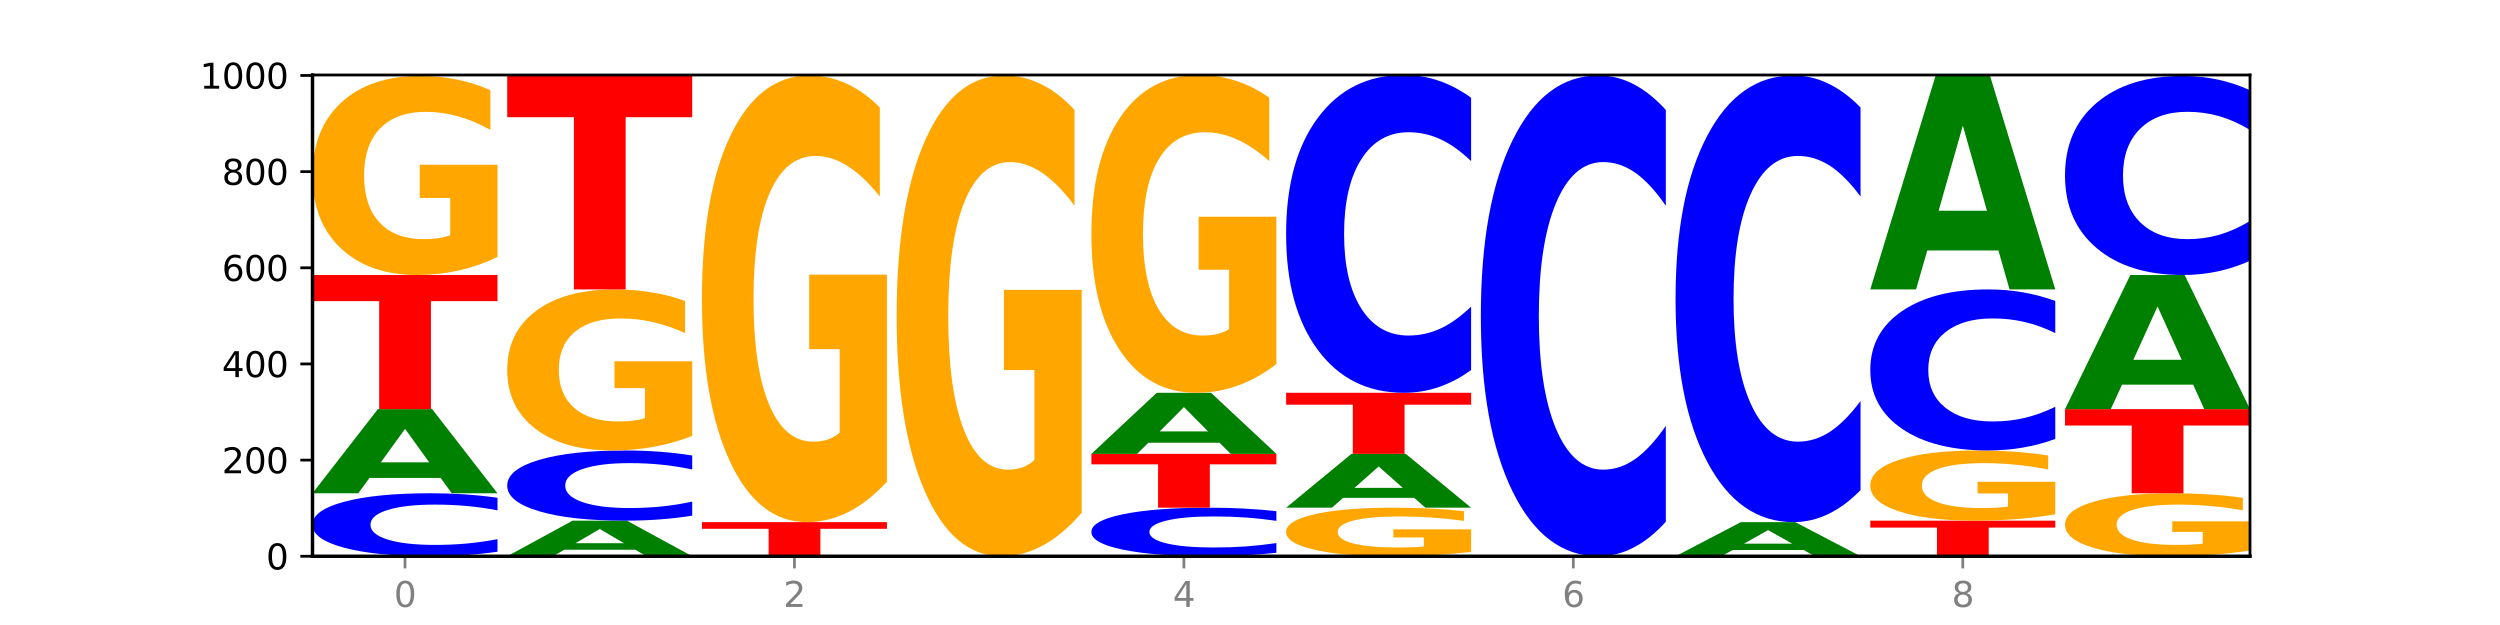 <?xml version="1.0" encoding="utf-8" standalone="no"?>
<!DOCTYPE svg PUBLIC "-//W3C//DTD SVG 1.1//EN"
  "http://www.w3.org/Graphics/SVG/1.1/DTD/svg11.dtd">
<svg xmlns:xlink="http://www.w3.org/1999/xlink" width="720pt" height="180pt" viewBox="0 0 720 180" xmlns="http://www.w3.org/2000/svg" version="1.1">
 <defs>
  <style type="text/css">*{stroke-linejoin: round; stroke-linecap: butt}</style>
 </defs>
 <g id="figure_1">
  <g id="patch_1">
   <path d="M 0 180 
L 720 180 
L 720 0 
L 0 0 
z
" style="fill: #ffffff"/>
  </g>
  <g id="axes_1">
   <g id="patch_2">
    <path d="M 90 160.2 
L 648 160.2 
L 648 21.6 
L 90 21.6 
z
" style="fill: #ffffff"/>
   </g>
   <g id="line2d_1">
    <path d="M 90 160.2 
L 648 160.2 
" clip-path="url(#p2c7ee883ad)" style="fill: none; stroke: #000000; stroke-width: 0.5; stroke-linecap: square"/>
   </g>
   <g id="patch_3">
    <path d="M 143.276 158.9 
Q 138.82 159.544 134.001 159.87 
Q 129.182 160.2 123.934 160.2 
Q 108.282 160.2 99.141 157.757 
Q 90 155.314 90 151.136 
Q 90 146.944 99.141 144.504 
Q 108.282 142.062 123.934 142.062 
Q 129.182 142.062 134.001 142.391 
Q 138.82 142.717 143.276 143.362 
L 143.276 146.977 
Q 138.78 146.123 134.417 145.726 
Q 130.055 145.329 125.236 145.329 
Q 116.591 145.329 111.638 146.876 
Q 106.698 148.42 106.698 151.136 
Q 106.698 153.842 111.638 155.389 
Q 116.591 156.933 125.236 156.933 
Q 130.055 156.933 134.417 156.536 
Q 138.78 156.135 143.276 155.28 
L 143.276 158.9 
z
" clip-path="url(#p2c7ee883ad)" style="fill: #0000ff"/>
   </g>
   <g id="patch_4">
    <path d="M 126.905 137.647 
L 106.415 137.647 
L 103.18 142.062 
L 90 142.062 
L 108.823 117.831 
L 124.454 117.831 
L 143.276 142.062 
L 130.107 142.062 
L 126.905 137.647 
z
M 109.683 133.15 
L 123.604 133.15 
L 116.655 123.512 
L 109.683 133.15 
z
" clip-path="url(#p2c7ee883ad)" style="fill: #008000"/>
   </g>
   <g id="patch_5">
    <path d="M 90 79.2 
L 143.276 79.2 
L 143.276 86.734 
L 124.109 86.734 
L 124.109 117.831 
L 109.204 117.831 
L 109.204 86.734 
L 90 86.734 
L 90 79.2 
z
" clip-path="url(#p2c7ee883ad)" style="fill: #ff0000"/>
   </g>
   <g id="patch_6">
    <path d="M 143.276 74.014 
Q 137.903 76.607 132.124 77.909 
Q 126.345 79.2 120.184 79.2 
Q 106.262 79.2 98.131 71.48 
Q 90 63.759 90 50.556 
Q 90 37.199 98.274 29.538 
Q 106.561 21.877 120.972 21.877 
Q 126.525 21.877 131.611 22.919 
Q 136.709 23.949 141.223 25.986 
L 141.223 37.413 
Q 136.566 34.796 131.957 33.505 
Q 127.348 32.202 122.716 32.202 
Q 114.143 32.202 109.498 36.963 
Q 104.853 41.711 104.853 50.556 
Q 104.853 59.319 109.331 64.103 
Q 113.808 68.875 122.047 68.875 
Q 124.292 68.875 126.214 68.602 
Q 128.136 68.318 129.665 67.726 
L 129.665 56.998 
L 120.889 56.998 
L 120.889 47.442 
L 143.276 47.442 
L 143.276 74.014 
z
" clip-path="url(#p2c7ee883ad)" style="fill: #ffa600"/>
   </g>
   <g id="patch_7">
    <path d="M 182.985 158.333 
L 162.496 158.333 
L 159.261 160.2 
L 146.08 160.2 
L 164.903 149.954 
L 180.534 149.954 
L 199.357 160.2 
L 186.187 160.2 
L 182.985 158.333 
z
M 165.764 156.432 
L 179.684 156.432 
L 172.735 152.356 
L 165.764 156.432 
z
" clip-path="url(#p2c7ee883ad)" style="fill: #008000"/>
   </g>
   <g id="patch_8">
    <path d="M 199.357 148.505 
Q 194.9 149.223 190.081 149.586 
Q 185.263 149.954 180.014 149.954 
Q 164.363 149.954 155.222 147.231 
Q 146.08 144.509 146.08 139.852 
Q 146.08 135.18 155.222 132.461 
Q 164.363 129.738 180.014 129.738 
Q 185.263 129.738 190.081 130.106 
Q 194.9 130.469 199.357 131.187 
L 199.357 135.217 
Q 194.86 134.265 190.498 133.822 
Q 186.135 133.38 181.316 133.38 
Q 172.672 133.38 167.718 135.104 
Q 162.779 136.825 162.779 139.852 
Q 162.779 142.867 167.718 144.592 
Q 172.672 146.312 181.316 146.312 
Q 186.135 146.312 190.498 145.87 
Q 194.86 145.423 199.357 144.471 
L 199.357 148.505 
z
" clip-path="url(#p2c7ee883ad)" style="fill: #0000ff"/>
   </g>
   <g id="patch_9">
    <path d="M 199.357 125.542 
Q 193.984 127.64 188.205 128.694 
Q 182.426 129.738 176.265 129.738 
Q 162.343 129.738 154.212 123.491 
Q 146.08 117.244 146.08 106.561 
Q 146.08 95.752 154.355 89.553 
Q 162.641 83.354 177.053 83.354 
Q 182.605 83.354 187.691 84.197 
Q 192.79 85.031 197.303 86.679 
L 197.303 95.925 
Q 192.646 93.807 188.038 92.763 
Q 183.429 91.709 178.796 91.709 
Q 170.223 91.709 165.578 95.561 
Q 160.934 99.403 160.934 106.561 
Q 160.934 113.651 165.411 117.522 
Q 169.889 121.383 178.127 121.383 
Q 180.372 121.383 182.294 121.163 
Q 184.217 120.933 185.745 120.454 
L 185.745 111.773 
L 176.969 111.773 
L 176.969 104.041 
L 199.357 104.041 
L 199.357 125.542 
z
" clip-path="url(#p2c7ee883ad)" style="fill: #ffa600"/>
   </g>
   <g id="patch_10">
    <path d="M 146.08 21.738 
L 199.357 21.738 
L 199.357 33.755 
L 180.19 33.755 
L 180.19 83.354 
L 165.285 83.354 
L 165.285 33.755 
L 146.08 33.755 
L 146.08 21.738 
z
" clip-path="url(#p2c7ee883ad)" style="fill: #ff0000"/>
   </g>
   <g id="patch_11">
    <path d="M 202.161 150.369 
L 255.437 150.369 
L 255.437 152.287 
L 236.27 152.287 
L 236.27 160.2 
L 221.365 160.2 
L 221.365 152.287 
L 202.161 152.287 
L 202.161 150.369 
z
" clip-path="url(#p2c7ee883ad)" style="fill: #ff0000"/>
   </g>
   <g id="patch_12">
    <path d="M 255.437 138.731 
Q 250.064 144.55 244.285 147.473 
Q 238.506 150.369 232.345 150.369 
Q 218.423 150.369 210.292 133.045 
Q 202.161 115.72 202.161 86.094 
Q 202.161 56.121 210.435 38.93 
Q 218.722 21.738 233.133 21.738 
Q 238.685 21.738 243.772 24.077 
Q 248.87 26.388 253.384 30.959 
L 253.384 56.6 
Q 248.727 50.728 244.118 47.831 
Q 239.509 44.908 234.876 44.908 
Q 226.304 44.908 221.659 55.59 
Q 217.014 66.245 217.014 86.094 
Q 217.014 105.756 221.492 116.491 
Q 225.969 127.199 234.208 127.199 
Q 236.453 127.199 238.375 126.588 
Q 240.297 125.95 241.826 124.622 
L 241.826 100.548 
L 233.05 100.548 
L 233.05 79.105 
L 255.437 79.105 
L 255.437 138.731 
z
" clip-path="url(#p2c7ee883ad)" style="fill: #ffa600"/>
   </g>
   <g id="patch_13">
    <path d="M 311.518 147.672 
Q 306.145 153.936 300.366 157.082 
Q 294.587 160.2 288.426 160.2 
Q 274.504 160.2 266.372 141.552 
Q 258.241 122.903 258.241 91.012 
Q 258.241 58.749 266.516 40.244 
Q 274.802 21.738 289.214 21.738 
Q 294.766 21.738 299.852 24.255 
Q 304.951 26.744 309.464 31.663 
L 309.464 59.264 
Q 304.807 52.943 300.198 49.825 
Q 295.59 46.679 290.957 46.679 
Q 282.384 46.679 277.739 58.177 
Q 273.095 69.647 273.095 91.012 
Q 273.095 112.177 277.572 123.733 
Q 282.05 135.259 290.288 135.259 
Q 292.533 135.259 294.455 134.601 
Q 296.378 133.915 297.906 132.485 
L 297.906 106.572 
L 289.13 106.572 
L 289.13 83.49 
L 311.518 83.49 
L 311.518 147.672 
z
" clip-path="url(#p2c7ee883ad)" style="fill: #ffa600"/>
   </g>
   <g id="patch_14">
    <path d="M 367.598 159.198 
Q 363.142 159.694 358.323 159.946 
Q 353.504 160.2 348.255 160.2 
Q 332.604 160.2 323.463 158.317 
Q 314.322 156.433 314.322 153.212 
Q 314.322 149.979 323.463 148.099 
Q 332.604 146.215 348.255 146.215 
Q 353.504 146.215 358.323 146.47 
Q 363.142 146.721 367.598 147.218 
L 367.598 150.005 
Q 363.101 149.347 358.739 149.041 
Q 354.376 148.734 349.557 148.734 
Q 340.913 148.734 335.96 149.927 
Q 331.02 151.118 331.02 153.212 
Q 331.02 155.298 335.96 156.491 
Q 340.913 157.681 349.557 157.681 
Q 354.376 157.681 358.739 157.375 
Q 363.101 157.066 367.598 156.407 
L 367.598 159.198 
z
" clip-path="url(#p2c7ee883ad)" style="fill: #0000ff"/>
   </g>
   <g id="patch_15">
    <path d="M 314.322 130.708 
L 367.598 130.708 
L 367.598 133.732 
L 348.431 133.732 
L 348.431 146.215 
L 333.526 146.215 
L 333.526 133.732 
L 314.322 133.732 
L 314.322 130.708 
z
" clip-path="url(#p2c7ee883ad)" style="fill: #ff0000"/>
   </g>
   <g id="patch_16">
    <path d="M 351.226 127.504 
L 330.737 127.504 
L 327.502 130.708 
L 314.322 130.708 
L 333.144 113.123 
L 348.775 113.123 
L 367.598 130.708 
L 354.429 130.708 
L 351.226 127.504 
z
M 334.005 124.241 
L 347.926 124.241 
L 340.976 117.246 
L 334.005 124.241 
z
" clip-path="url(#p2c7ee883ad)" style="fill: #008000"/>
   </g>
   <g id="patch_17">
    <path d="M 367.598 104.842 
Q 362.225 108.983 356.446 111.062 
Q 350.667 113.123 344.506 113.123 
Q 330.584 113.123 322.453 100.796 
Q 314.322 88.47 314.322 67.39 
Q 314.322 46.064 322.596 33.832 
Q 330.882 21.6 345.294 21.6 
Q 350.846 21.6 355.933 23.264 
Q 361.031 24.909 365.544 28.16 
L 365.544 46.404 
Q 360.888 42.226 356.279 40.166 
Q 351.67 38.086 347.037 38.086 
Q 338.464 38.086 333.82 45.686 
Q 329.175 53.267 329.175 67.39 
Q 329.175 81.38 333.653 89.018 
Q 338.13 96.637 346.369 96.637 
Q 348.613 96.637 350.536 96.202 
Q 352.458 95.749 353.986 94.803 
L 353.986 77.675 
L 345.21 77.675 
L 345.21 62.418 
L 367.598 62.418 
L 367.598 104.842 
z
" clip-path="url(#p2c7ee883ad)" style="fill: #ffa600"/>
   </g>
   <g id="patch_18">
    <path d="M 423.678 158.935 
Q 418.305 159.567 412.526 159.885 
Q 406.747 160.2 400.586 160.2 
Q 386.664 160.2 378.533 158.317 
Q 370.402 156.433 370.402 153.212 
Q 370.402 149.953 378.676 148.084 
Q 386.963 146.215 401.374 146.215 
Q 406.927 146.215 412.013 146.47 
Q 417.111 146.721 421.625 147.218 
L 421.625 150.005 
Q 416.968 149.367 412.359 149.052 
Q 407.75 148.734 403.118 148.734 
Q 394.545 148.734 389.9 149.896 
Q 385.255 151.054 385.255 153.212 
Q 385.255 155.35 389.733 156.517 
Q 394.21 157.681 402.449 157.681 
Q 404.694 157.681 406.616 157.615 
Q 408.538 157.545 410.067 157.401 
L 410.067 154.784 
L 401.291 154.784 
L 401.291 152.452 
L 423.678 152.452 
L 423.678 158.935 
z
" clip-path="url(#p2c7ee883ad)" style="fill: #ffa600"/>
   </g>
   <g id="patch_19">
    <path d="M 407.307 143.39 
L 386.817 143.39 
L 383.582 146.215 
L 370.402 146.215 
L 389.225 130.708 
L 404.856 130.708 
L 423.678 146.215 
L 410.509 146.215 
L 407.307 143.39 
z
M 390.085 140.512 
L 404.006 140.512 
L 397.057 134.344 
L 390.085 140.512 
z
" clip-path="url(#p2c7ee883ad)" style="fill: #008000"/>
   </g>
   <g id="patch_20">
    <path d="M 370.402 113.123 
L 423.678 113.123 
L 423.678 116.553 
L 404.511 116.553 
L 404.511 130.708 
L 389.606 130.708 
L 389.606 116.553 
L 370.402 116.553 
L 370.402 113.123 
z
" clip-path="url(#p2c7ee883ad)" style="fill: #ff0000"/>
   </g>
   <g id="patch_21">
    <path d="M 423.678 106.563 
Q 419.222 109.815 414.403 111.459 
Q 409.584 113.123 404.336 113.123 
Q 388.684 113.123 379.543 100.796 
Q 370.402 88.47 370.402 67.39 
Q 370.402 46.234 379.543 33.927 
Q 388.684 21.6 404.336 21.6 
Q 409.584 21.6 414.403 23.264 
Q 419.222 24.909 423.678 28.16 
L 423.678 46.404 
Q 419.182 42.094 414.819 40.09 
Q 410.457 38.086 405.638 38.086 
Q 396.993 38.086 392.04 45.894 
Q 387.1 53.683 387.1 67.39 
Q 387.1 81.04 392.04 88.848 
Q 396.993 96.637 405.638 96.637 
Q 410.457 96.637 414.819 94.633 
Q 419.182 92.61 423.678 88.3 
L 423.678 106.563 
z
" clip-path="url(#p2c7ee883ad)" style="fill: #0000ff"/>
   </g>
   <g id="patch_22">
    <path d="M 479.759 150.275 
Q 475.302 155.195 470.483 157.683 
Q 465.665 160.2 460.416 160.2 
Q 444.765 160.2 435.624 141.552 
Q 426.482 122.903 426.482 91.012 
Q 426.482 59.007 435.624 40.387 
Q 444.765 21.738 460.416 21.738 
Q 465.665 21.738 470.483 24.255 
Q 475.302 26.744 479.759 31.663 
L 479.759 59.264 
Q 475.262 52.743 470.9 49.711 
Q 466.537 46.679 461.718 46.679 
Q 453.074 46.679 448.12 58.492 
Q 443.181 70.276 443.181 91.012 
Q 443.181 111.663 448.12 123.475 
Q 453.074 135.259 461.718 135.259 
Q 466.537 135.259 470.9 132.227 
Q 475.262 129.167 479.759 122.646 
L 479.759 150.275 
z
" clip-path="url(#p2c7ee883ad)" style="fill: #0000ff"/>
   </g>
   <g id="patch_23">
    <path d="M 519.467 158.409 
L 498.978 158.409 
L 495.743 160.2 
L 482.563 160.2 
L 501.385 150.369 
L 517.017 150.369 
L 535.839 160.2 
L 522.67 160.2 
L 519.467 158.409 
z
M 502.246 156.585 
L 516.167 156.585 
L 509.217 152.674 
L 502.246 156.585 
z
" clip-path="url(#p2c7ee883ad)" style="fill: #008000"/>
   </g>
   <g id="patch_24">
    <path d="M 535.839 141.149 
Q 531.383 145.719 526.564 148.031 
Q 521.745 150.369 516.496 150.369 
Q 500.845 150.369 491.704 133.045 
Q 482.563 115.72 482.563 86.094 
Q 482.563 56.361 491.704 39.063 
Q 500.845 21.738 516.496 21.738 
Q 521.745 21.738 526.564 24.077 
Q 531.383 26.388 535.839 30.959 
L 535.839 56.6 
Q 531.342 50.542 526.98 47.725 
Q 522.617 44.908 517.799 44.908 
Q 509.154 44.908 504.201 55.882 
Q 499.261 66.83 499.261 86.094 
Q 499.261 105.278 504.201 116.252 
Q 509.154 127.199 517.799 127.199 
Q 522.617 127.199 526.98 124.383 
Q 531.342 121.54 535.839 115.481 
L 535.839 141.149 
z
" clip-path="url(#p2c7ee883ad)" style="fill: #0000ff"/>
   </g>
   <g id="patch_25">
    <path d="M 538.643 149.954 
L 591.92 149.954 
L 591.92 151.952 
L 572.752 151.952 
L 572.752 160.2 
L 557.847 160.2 
L 557.847 151.952 
L 538.643 151.952 
L 538.643 149.954 
z
" clip-path="url(#p2c7ee883ad)" style="fill: #ff0000"/>
   </g>
   <g id="patch_26">
    <path d="M 591.92 148.125 
Q 586.547 149.039 580.768 149.499 
Q 574.989 149.954 568.828 149.954 
Q 554.906 149.954 546.774 147.231 
Q 538.643 144.509 538.643 139.852 
Q 538.643 135.142 546.918 132.44 
Q 555.204 129.738 569.616 129.738 
Q 575.168 129.738 580.254 130.106 
Q 585.353 130.469 589.866 131.187 
L 589.866 135.217 
Q 585.209 134.294 580.6 133.839 
Q 575.992 133.38 571.359 133.38 
Q 562.786 133.38 558.141 135.059 
Q 553.497 136.733 553.497 139.852 
Q 553.497 142.943 557.974 144.63 
Q 562.452 146.312 570.69 146.312 
Q 572.935 146.312 574.857 146.216 
Q 576.78 146.116 578.308 145.907 
L 578.308 142.124 
L 569.532 142.124 
L 569.532 138.754 
L 591.92 138.754 
L 591.92 148.125 
z
" clip-path="url(#p2c7ee883ad)" style="fill: #ffa600"/>
   </g>
   <g id="patch_27">
    <path d="M 591.92 126.414 
Q 587.463 128.062 582.644 128.895 
Q 577.825 129.738 572.577 129.738 
Q 556.926 129.738 547.784 123.491 
Q 538.643 117.244 538.643 106.561 
Q 538.643 95.839 547.784 89.601 
Q 556.926 83.354 572.577 83.354 
Q 577.825 83.354 582.644 84.197 
Q 587.463 85.031 591.92 86.679 
L 591.92 95.925 
Q 587.423 93.74 583.06 92.725 
Q 578.698 91.709 573.879 91.709 
Q 565.234 91.709 560.281 95.666 
Q 555.342 99.614 555.342 106.561 
Q 555.342 113.478 560.281 117.436 
Q 565.234 121.383 573.879 121.383 
Q 578.698 121.383 583.06 120.368 
Q 587.423 119.342 591.92 117.158 
L 591.92 126.414 
z
" clip-path="url(#p2c7ee883ad)" style="fill: #0000ff"/>
   </g>
   <g id="patch_28">
    <path d="M 575.548 72.129 
L 555.059 72.129 
L 551.823 83.354 
L 538.643 83.354 
L 557.466 21.738 
L 573.097 21.738 
L 591.92 83.354 
L 578.75 83.354 
L 575.548 72.129 
z
M 558.326 60.694 
L 572.247 60.694 
L 565.298 36.185 
L 558.326 60.694 
z
" clip-path="url(#p2c7ee883ad)" style="fill: #008000"/>
   </g>
   <g id="patch_29">
    <path d="M 648 158.559 
Q 642.627 159.379 636.848 159.792 
Q 631.069 160.2 624.908 160.2 
Q 610.986 160.2 602.855 157.757 
Q 594.724 155.314 594.724 151.136 
Q 594.724 146.91 602.998 144.486 
Q 611.284 142.062 625.696 142.062 
Q 631.248 142.062 636.335 142.391 
Q 641.433 142.717 645.946 143.362 
L 645.946 146.977 
Q 641.29 146.149 636.681 145.741 
Q 632.072 145.329 627.439 145.329 
Q 618.866 145.329 614.222 146.835 
Q 609.577 148.337 609.577 151.136 
Q 609.577 153.909 614.055 155.423 
Q 618.532 156.933 626.771 156.933 
Q 629.015 156.933 630.938 156.847 
Q 632.86 156.757 634.388 156.569 
L 634.388 153.175 
L 625.612 153.175 
L 625.612 150.151 
L 648 150.151 
L 648 158.559 
z
" clip-path="url(#p2c7ee883ad)" style="fill: #ffa600"/>
   </g>
   <g id="patch_30">
    <path d="M 594.724 117.831 
L 648 117.831 
L 648 122.556 
L 628.833 122.556 
L 628.833 142.062 
L 613.928 142.062 
L 613.928 122.556 
L 594.724 122.556 
L 594.724 117.831 
z
" clip-path="url(#p2c7ee883ad)" style="fill: #ff0000"/>
   </g>
   <g id="patch_31">
    <path d="M 631.628 110.793 
L 611.139 110.793 
L 607.904 117.831 
L 594.724 117.831 
L 613.546 79.2 
L 629.177 79.2 
L 648 117.831 
L 634.831 117.831 
L 631.628 110.793 
z
M 614.407 103.624 
L 628.328 103.624 
L 621.378 88.257 
L 614.407 103.624 
z
" clip-path="url(#p2c7ee883ad)" style="fill: #008000"/>
   </g>
   <g id="patch_32">
    <path d="M 648 75.091 
Q 643.544 77.128 638.725 78.158 
Q 633.906 79.2 628.657 79.2 
Q 613.006 79.2 603.865 71.48 
Q 594.724 63.759 594.724 50.556 
Q 594.724 37.306 603.865 29.597 
Q 613.006 21.877 628.657 21.877 
Q 633.906 21.877 638.725 22.919 
Q 643.544 23.949 648 25.986 
L 648 37.413 
Q 643.503 34.713 639.141 33.458 
Q 634.778 32.202 629.959 32.202 
Q 621.315 32.202 616.362 37.093 
Q 611.422 41.971 611.422 50.556 
Q 611.422 59.106 616.362 63.996 
Q 621.315 68.875 629.959 68.875 
Q 634.778 68.875 639.141 67.619 
Q 643.503 66.352 648 63.653 
L 648 75.091 
z
" clip-path="url(#p2c7ee883ad)" style="fill: #0000ff"/>
   </g>
   <g id="matplotlib.axis_1">
    <g id="xtick_1">
     <g id="line2d_2">
      <defs>
       <path id="m13cec9cb02" d="M 0 0 
L 0 3.5 
" style="stroke: #808080; stroke-width: 0.8"/>
      </defs>
      <g>
       <use xlink:href="#m13cec9cb02" x="116.638" y="160.2" style="fill: #808080; stroke: #808080; stroke-width: 0.8"/>
      </g>
     </g>
     <g id="text_1">
      <!-- 0 -->
      <g style="fill: #808080" transform="translate(113.457 174.798) scale(0.1 -0.1)">
       <defs>
        <path id="DejaVuSans-30" d="M 2034 4250 
Q 1547 4250 1301 3770 
Q 1056 3291 1056 2328 
Q 1056 1369 1301 889 
Q 1547 409 2034 409 
Q 2525 409 2770 889 
Q 3016 1369 3016 2328 
Q 3016 3291 2770 3770 
Q 2525 4250 2034 4250 
z
M 2034 4750 
Q 2819 4750 3233 4129 
Q 3647 3509 3647 2328 
Q 3647 1150 3233 529 
Q 2819 -91 2034 -91 
Q 1250 -91 836 529 
Q 422 1150 422 2328 
Q 422 3509 836 4129 
Q 1250 4750 2034 4750 
z
" transform="scale(0.016)"/>
       </defs>
       <use xlink:href="#DejaVuSans-30"/>
      </g>
     </g>
    </g>
    <g id="xtick_2">
     <g id="line2d_3">
      <g>
       <use xlink:href="#m13cec9cb02" x="228.799" y="160.2" style="fill: #808080; stroke: #808080; stroke-width: 0.8"/>
      </g>
     </g>
     <g id="text_2">
      <!-- 2 -->
      <g style="fill: #808080" transform="translate(225.618 174.798) scale(0.1 -0.1)">
       <defs>
        <path id="DejaVuSans-32" d="M 1228 531 
L 3431 531 
L 3431 0 
L 469 0 
L 469 531 
Q 828 903 1448 1529 
Q 2069 2156 2228 2338 
Q 2531 2678 2651 2914 
Q 2772 3150 2772 3378 
Q 2772 3750 2511 3984 
Q 2250 4219 1831 4219 
Q 1534 4219 1204 4116 
Q 875 4013 500 3803 
L 500 4441 
Q 881 4594 1212 4672 
Q 1544 4750 1819 4750 
Q 2544 4750 2975 4387 
Q 3406 4025 3406 3419 
Q 3406 3131 3298 2873 
Q 3191 2616 2906 2266 
Q 2828 2175 2409 1742 
Q 1991 1309 1228 531 
z
" transform="scale(0.016)"/>
       </defs>
       <use xlink:href="#DejaVuSans-32"/>
      </g>
     </g>
    </g>
    <g id="xtick_3">
     <g id="line2d_4">
      <g>
       <use xlink:href="#m13cec9cb02" x="340.96" y="160.2" style="fill: #808080; stroke: #808080; stroke-width: 0.8"/>
      </g>
     </g>
     <g id="text_3">
      <!-- 4 -->
      <g style="fill: #808080" transform="translate(337.779 174.798) scale(0.1 -0.1)">
       <defs>
        <path id="DejaVuSans-34" d="M 2419 4116 
L 825 1625 
L 2419 1625 
L 2419 4116 
z
M 2253 4666 
L 3047 4666 
L 3047 1625 
L 3713 1625 
L 3713 1100 
L 3047 1100 
L 3047 0 
L 2419 0 
L 2419 1100 
L 313 1100 
L 313 1709 
L 2253 4666 
z
" transform="scale(0.016)"/>
       </defs>
       <use xlink:href="#DejaVuSans-34"/>
      </g>
     </g>
    </g>
    <g id="xtick_4">
     <g id="line2d_5">
      <g>
       <use xlink:href="#m13cec9cb02" x="453.121" y="160.2" style="fill: #808080; stroke: #808080; stroke-width: 0.8"/>
      </g>
     </g>
     <g id="text_4">
      <!-- 6 -->
      <g style="fill: #808080" transform="translate(449.939 174.798) scale(0.1 -0.1)">
       <defs>
        <path id="DejaVuSans-36" d="M 2113 2584 
Q 1688 2584 1439 2293 
Q 1191 2003 1191 1497 
Q 1191 994 1439 701 
Q 1688 409 2113 409 
Q 2538 409 2786 701 
Q 3034 994 3034 1497 
Q 3034 2003 2786 2293 
Q 2538 2584 2113 2584 
z
M 3366 4563 
L 3366 3988 
Q 3128 4100 2886 4159 
Q 2644 4219 2406 4219 
Q 1781 4219 1451 3797 
Q 1122 3375 1075 2522 
Q 1259 2794 1537 2939 
Q 1816 3084 2150 3084 
Q 2853 3084 3261 2657 
Q 3669 2231 3669 1497 
Q 3669 778 3244 343 
Q 2819 -91 2113 -91 
Q 1303 -91 875 529 
Q 447 1150 447 2328 
Q 447 3434 972 4092 
Q 1497 4750 2381 4750 
Q 2619 4750 2861 4703 
Q 3103 4656 3366 4563 
z
" transform="scale(0.016)"/>
       </defs>
       <use xlink:href="#DejaVuSans-36"/>
      </g>
     </g>
    </g>
    <g id="xtick_5">
     <g id="line2d_6">
      <g>
       <use xlink:href="#m13cec9cb02" x="565.281" y="160.2" style="fill: #808080; stroke: #808080; stroke-width: 0.8"/>
      </g>
     </g>
     <g id="text_5">
      <!-- 8 -->
      <g style="fill: #808080" transform="translate(562.1 174.798) scale(0.1 -0.1)">
       <defs>
        <path id="DejaVuSans-38" d="M 2034 2216 
Q 1584 2216 1326 1975 
Q 1069 1734 1069 1313 
Q 1069 891 1326 650 
Q 1584 409 2034 409 
Q 2484 409 2743 651 
Q 3003 894 3003 1313 
Q 3003 1734 2745 1975 
Q 2488 2216 2034 2216 
z
M 1403 2484 
Q 997 2584 770 2862 
Q 544 3141 544 3541 
Q 544 4100 942 4425 
Q 1341 4750 2034 4750 
Q 2731 4750 3128 4425 
Q 3525 4100 3525 3541 
Q 3525 3141 3298 2862 
Q 3072 2584 2669 2484 
Q 3125 2378 3379 2068 
Q 3634 1759 3634 1313 
Q 3634 634 3220 271 
Q 2806 -91 2034 -91 
Q 1263 -91 848 271 
Q 434 634 434 1313 
Q 434 1759 690 2068 
Q 947 2378 1403 2484 
z
M 1172 3481 
Q 1172 3119 1398 2916 
Q 1625 2713 2034 2713 
Q 2441 2713 2670 2916 
Q 2900 3119 2900 3481 
Q 2900 3844 2670 4047 
Q 2441 4250 2034 4250 
Q 1625 4250 1398 4047 
Q 1172 3844 1172 3481 
z
" transform="scale(0.016)"/>
       </defs>
       <use xlink:href="#DejaVuSans-38"/>
      </g>
     </g>
    </g>
   </g>
   <g id="matplotlib.axis_2">
    <g id="ytick_1">
     <g id="line2d_7">
      <defs>
       <path id="md70fa4620c" d="M 0 0 
L -3.5 0 
" style="stroke: #000000; stroke-width: 0.8"/>
      </defs>
      <g>
       <use xlink:href="#md70fa4620c" x="90" y="160.2" style="stroke: #000000; stroke-width: 0.8"/>
      </g>
     </g>
     <g id="text_6">
      <!-- 0 -->
      <g transform="translate(76.638 163.999) scale(0.1 -0.1)">
       <use xlink:href="#DejaVuSans-30"/>
      </g>
     </g>
    </g>
    <g id="ytick_2">
     <g id="line2d_8">
      <g>
       <use xlink:href="#md70fa4620c" x="90" y="132.508" style="stroke: #000000; stroke-width: 0.8"/>
      </g>
     </g>
     <g id="text_7">
      <!-- 200 -->
      <g transform="translate(63.913 136.307) scale(0.1 -0.1)">
       <use xlink:href="#DejaVuSans-32"/>
       <use xlink:href="#DejaVuSans-30" x="63.623"/>
       <use xlink:href="#DejaVuSans-30" x="127.246"/>
      </g>
     </g>
    </g>
    <g id="ytick_3">
     <g id="line2d_9">
      <g>
       <use xlink:href="#md70fa4620c" x="90" y="104.815" style="stroke: #000000; stroke-width: 0.8"/>
      </g>
     </g>
     <g id="text_8">
      <!-- 400 -->
      <g transform="translate(63.913 108.615) scale(0.1 -0.1)">
       <use xlink:href="#DejaVuSans-34"/>
       <use xlink:href="#DejaVuSans-30" x="63.623"/>
       <use xlink:href="#DejaVuSans-30" x="127.246"/>
      </g>
     </g>
    </g>
    <g id="ytick_4">
     <g id="line2d_10">
      <g>
       <use xlink:href="#md70fa4620c" x="90" y="77.123" style="stroke: #000000; stroke-width: 0.8"/>
      </g>
     </g>
     <g id="text_9">
      <!-- 600 -->
      <g transform="translate(63.913 80.922) scale(0.1 -0.1)">
       <use xlink:href="#DejaVuSans-36"/>
       <use xlink:href="#DejaVuSans-30" x="63.623"/>
       <use xlink:href="#DejaVuSans-30" x="127.246"/>
      </g>
     </g>
    </g>
    <g id="ytick_5">
     <g id="line2d_11">
      <g>
       <use xlink:href="#md70fa4620c" x="90" y="49.431" style="stroke: #000000; stroke-width: 0.8"/>
      </g>
     </g>
     <g id="text_10">
      <!-- 800 -->
      <g transform="translate(63.913 53.23) scale(0.1 -0.1)">
       <use xlink:href="#DejaVuSans-38"/>
       <use xlink:href="#DejaVuSans-30" x="63.623"/>
       <use xlink:href="#DejaVuSans-30" x="127.246"/>
      </g>
     </g>
    </g>
    <g id="ytick_6">
     <g id="line2d_12">
      <g>
       <use xlink:href="#md70fa4620c" x="90" y="21.738" style="stroke: #000000; stroke-width: 0.8"/>
      </g>
     </g>
     <g id="text_11">
      <!-- 1000 -->
      <g transform="translate(57.55 25.538) scale(0.1 -0.1)">
       <defs>
        <path id="DejaVuSans-31" d="M 794 531 
L 1825 531 
L 1825 4091 
L 703 3866 
L 703 4441 
L 1819 4666 
L 2450 4666 
L 2450 531 
L 3481 531 
L 3481 0 
L 794 0 
L 794 531 
z
" transform="scale(0.016)"/>
       </defs>
       <use xlink:href="#DejaVuSans-31"/>
       <use xlink:href="#DejaVuSans-30" x="63.623"/>
       <use xlink:href="#DejaVuSans-30" x="127.246"/>
       <use xlink:href="#DejaVuSans-30" x="190.869"/>
      </g>
     </g>
    </g>
   </g>
   <g id="patch_33">
    <path d="M 90 160.2 
L 90 21.6 
" style="fill: none; stroke: #000000; stroke-linejoin: miter; stroke-linecap: square"/>
   </g>
   <g id="patch_34">
    <path d="M 648 160.2 
L 648 21.6 
" style="fill: none; stroke: #000000; stroke-width: 0.8; stroke-linejoin: miter; stroke-linecap: square"/>
   </g>
   <g id="patch_35">
    <path d="M 90 160.2 
L 648 160.2 
" style="fill: none; stroke: #000000; stroke-linejoin: miter; stroke-linecap: square"/>
   </g>
   <g id="patch_36">
    <path d="M 90 21.6 
L 648 21.6 
" style="fill: none; stroke: #000000; stroke-width: 0.8; stroke-linejoin: miter; stroke-linecap: square"/>
   </g>
  </g>
 </g>
 <defs>
  <clipPath id="p2c7ee883ad">
   <rect x="90" y="21.6" width="558" height="138.6"/>
  </clipPath>
 </defs>
</svg>
